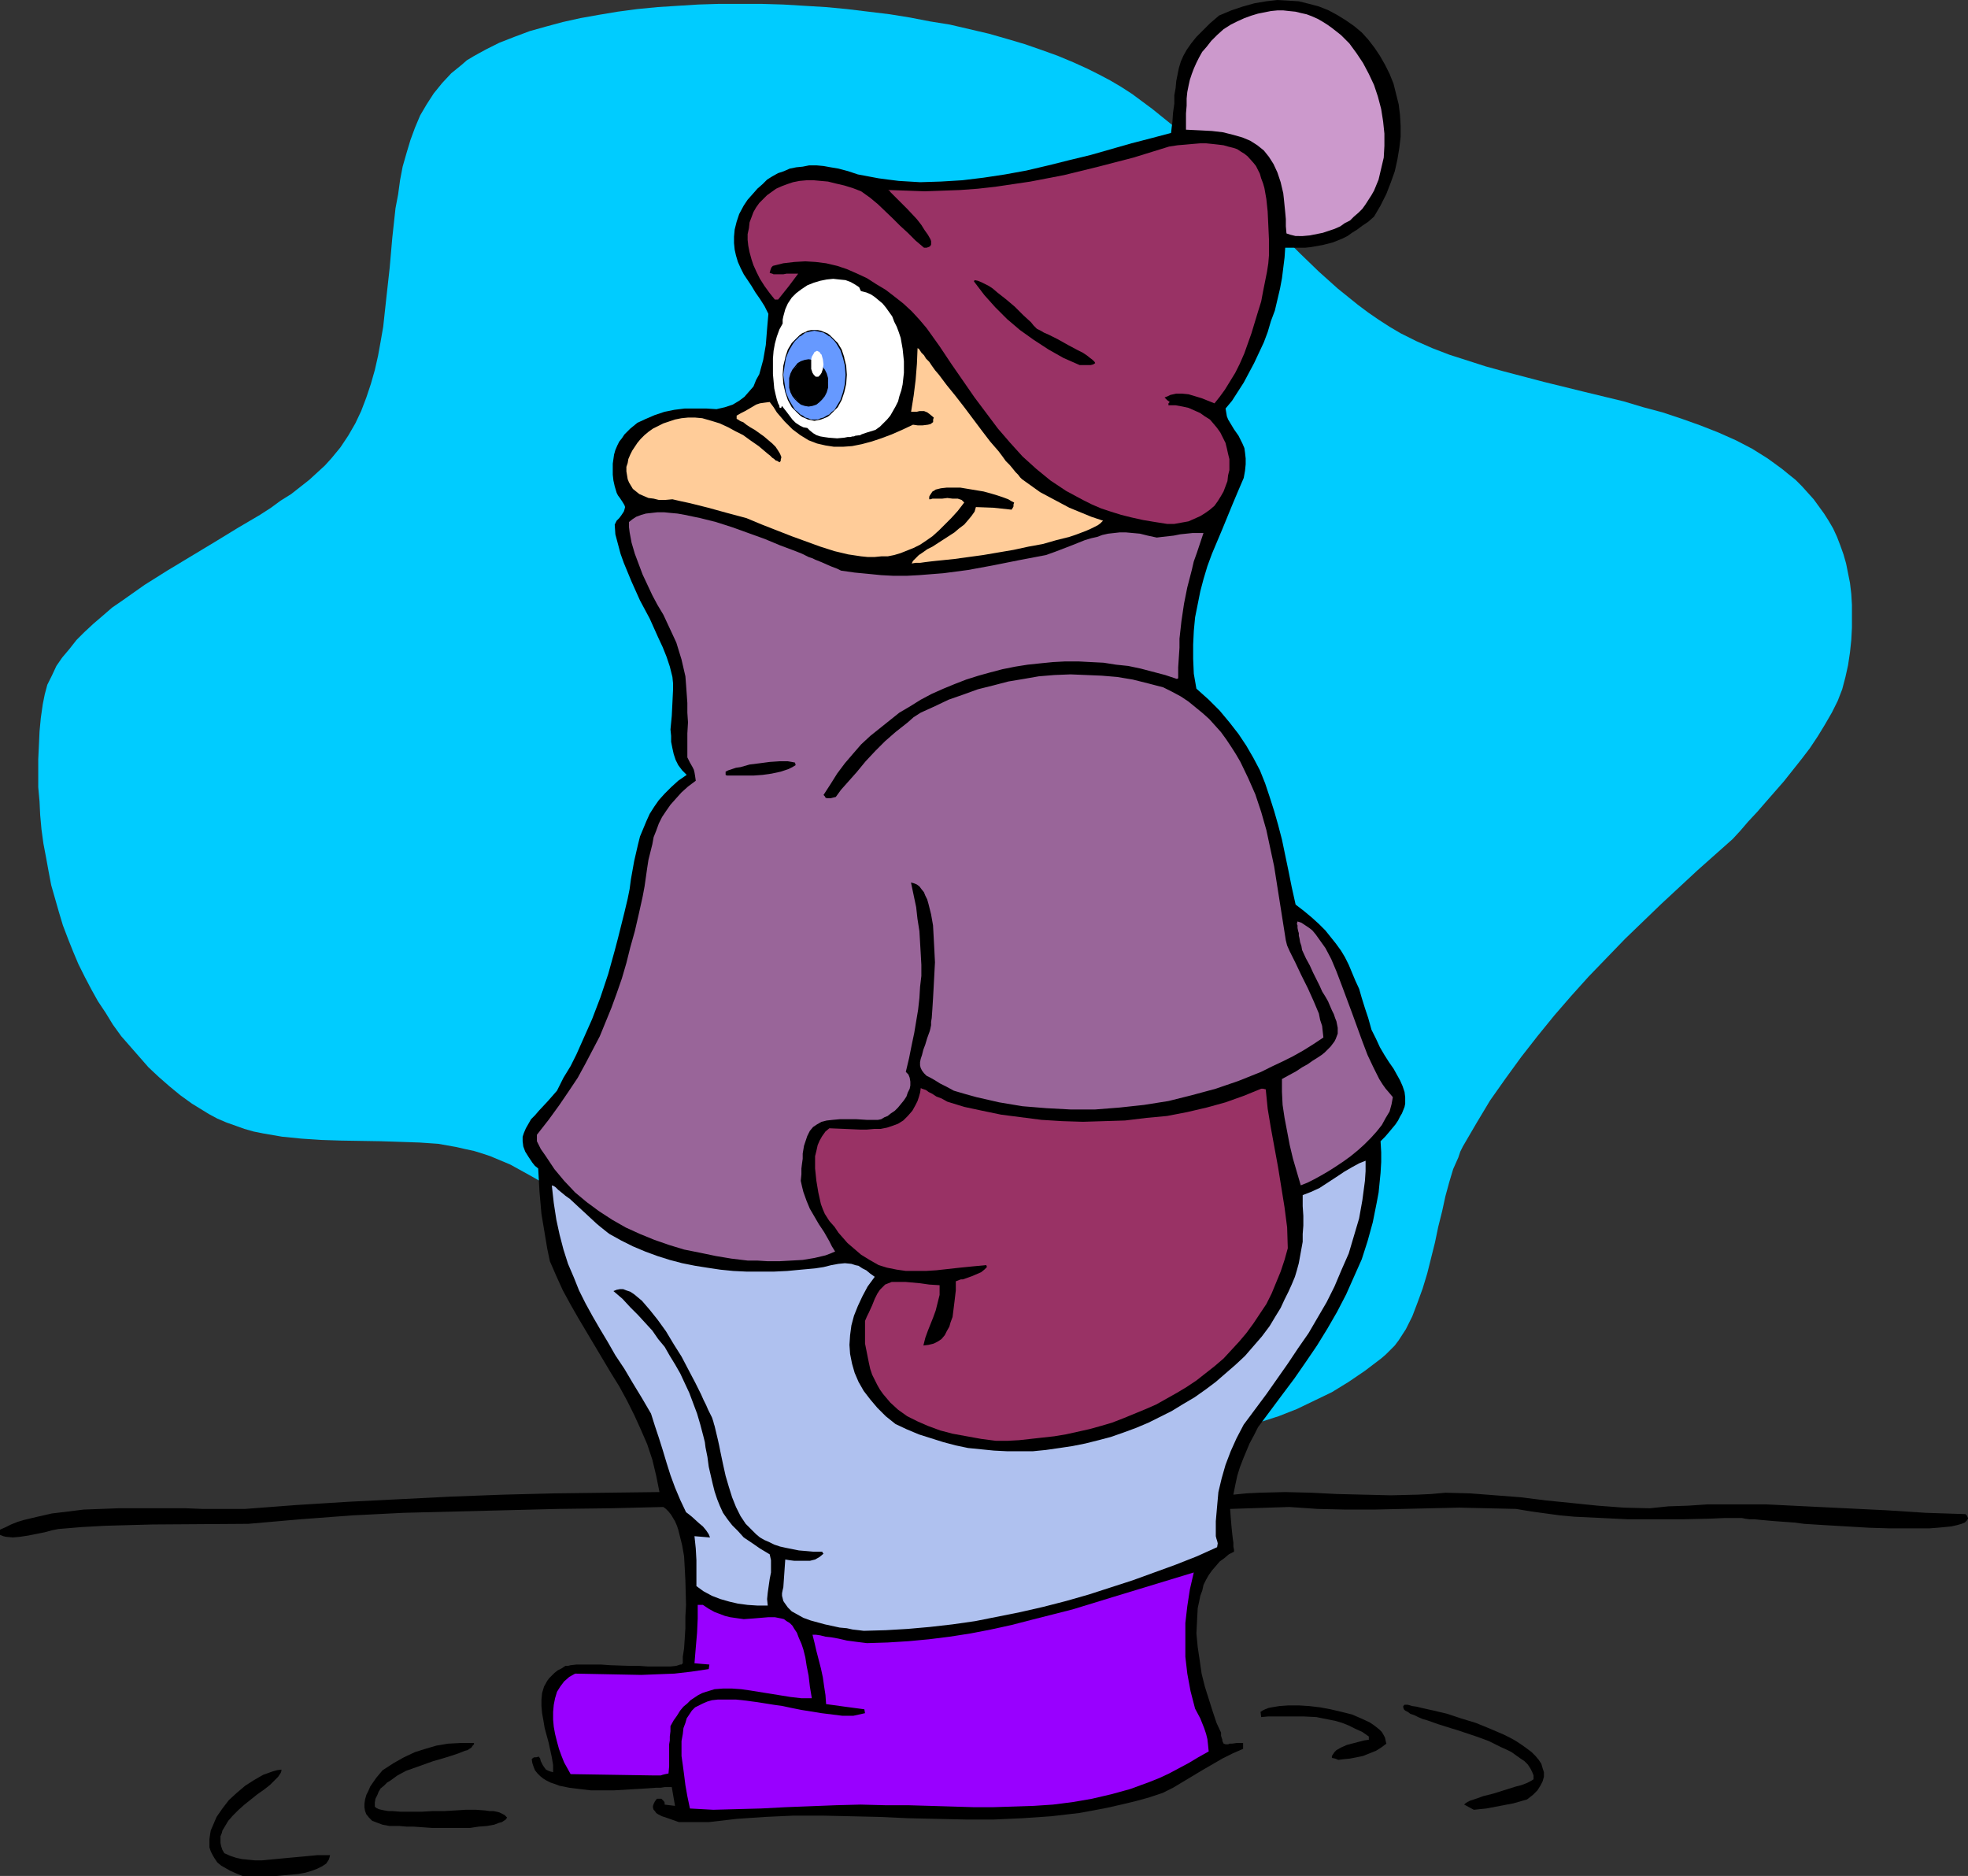 <?xml version="1.0" encoding="UTF-8" standalone="no"?>
<svg
   version="1.0"
   width="129.766mm"
   height="123.689mm"
   id="svg24"
   sodipodi:docname="Bundled Up 4.wmf"
   xmlns:inkscape="http://www.inkscape.org/namespaces/inkscape"
   xmlns:sodipodi="http://sodipodi.sourceforge.net/DTD/sodipodi-0.dtd"
   xmlns="http://www.w3.org/2000/svg"
   xmlns:svg="http://www.w3.org/2000/svg">
  <rect width="100%" height="100%" fill="#333333" stroke="none"/>
  <sodipodi:namedview
     id="namedview24"
     pagecolor="#ffffff"
     bordercolor="#000000"
     borderopacity="0.25"
     inkscape:showpageshadow="2"
     inkscape:pageopacity="0.0"
     inkscape:pagecheckerboard="0"
     inkscape:deskcolor="#d1d1d1"
     inkscape:document-units="mm" />
  <defs
     id="defs1">
    <pattern
       id="WMFhbasepattern"
       patternUnits="userSpaceOnUse"
       width="6"
       height="6"
       x="0"
       y="0" />
  </defs>
  <path
     style="fill:#00ccff;fill-opacity:1;fill-rule:evenodd;stroke:none"
     d="m 431.795,209.1 1.939,-2.101 1.939,-2.262 2.262,-2.424 2.101,-2.424 4.525,-5.171 4.363,-5.494 2.101,-2.747 1.939,-2.909 1.778,-2.909 1.778,-3.07 1.454,-2.909 1.131,-2.909 0.808,-3.07 0.646,-2.909 0.485,-3.232 0.323,-3.07 0.162,-3.07 v -2.909 -2.747 l -0.162,-2.747 -0.323,-2.747 -0.485,-2.424 -0.485,-2.424 -0.646,-2.262 -0.808,-2.262 -0.808,-2.101 -0.97,-2.101 -1.131,-1.939 -1.131,-1.778 -1.293,-1.778 -1.293,-1.778 -1.454,-1.616 -1.454,-1.616 -1.616,-1.616 -1.616,-1.293 -1.778,-1.454 -3.555,-2.585 -3.878,-2.424 -4.04,-2.101 -4.363,-1.939 -4.525,-1.778 -4.525,-1.616 -4.848,-1.616 -4.848,-1.293 -4.848,-1.454 -10.019,-2.424 -9.858,-2.424 -9.858,-2.585 -4.686,-1.293 -4.525,-1.454 -4.525,-1.454 -4.202,-1.616 -4.04,-1.778 -3.878,-1.939 -2.747,-1.616 -2.747,-1.778 -2.586,-1.778 -2.586,-1.939 -5.01,-4.04 -4.686,-4.201 -4.686,-4.525 -4.525,-4.525 -9.05,-9.534 -8.888,-9.211 -4.686,-4.525 -4.686,-4.201 -5.01,-4.04 -5.01,-3.717 -2.747,-1.778 -2.747,-1.616 -2.747,-1.454 -2.909,-1.454 -3.555,-1.616 -3.878,-1.616 -4.04,-1.454 -4.202,-1.454 -4.363,-1.293 -4.525,-1.293 -4.848,-1.131 -4.848,-1.131 -5.01,-0.808 -5.01,-0.97 -5.01,-0.808 -5.333,-0.646 -5.333,-0.646 -5.171,-0.485 -5.333,-0.323 -5.333,-0.323 -5.494,-0.162 h -5.171 -5.333 l -5.171,0.162 -5.171,0.323 -5.01,0.323 -5.01,0.485 -4.848,0.646 -4.848,0.808 -4.525,0.808 -4.363,0.97 -4.202,1.131 -4.04,1.131 -3.878,1.454 -3.717,1.454 -3.232,1.616 -1.778,0.97 -1.454,0.808 -1.616,0.97 -1.293,1.131 -2.586,2.101 -2.262,2.424 -2.101,2.585 -1.778,2.747 -1.616,2.747 -1.293,3.07 -1.131,3.07 -0.97,3.232 -0.97,3.393 -0.646,3.393 -0.485,3.555 -0.646,3.393 -0.808,7.433 -0.646,7.433 -0.808,7.272 -0.808,7.433 -0.646,3.717 -0.646,3.555 -0.808,3.555 -0.97,3.393 -1.131,3.393 -1.293,3.393 -1.454,3.07 -1.778,3.07 -1.939,2.909 -2.262,2.747 -1.616,1.778 -1.939,1.778 -1.939,1.778 -2.262,1.778 -2.262,1.778 -2.586,1.616 -2.424,1.778 -2.747,1.778 -5.494,3.232 -5.818,3.555 -11.797,7.11 -5.656,3.555 -2.747,1.939 -2.747,1.939 -2.586,1.778 -2.424,2.101 -2.262,1.939 -2.262,2.101 -1.939,1.939 -1.778,2.262 -1.778,2.101 -1.454,2.101 -1.131,2.424 -1.131,2.262 -0.646,2.424 -0.485,2.424 -0.485,3.393 -0.323,3.393 -0.162,3.555 -0.162,3.393 v 3.555 3.393 l 0.323,3.555 0.162,3.393 0.323,3.555 0.485,3.555 0.646,3.393 0.646,3.555 0.646,3.393 0.97,3.393 0.97,3.393 0.97,3.232 1.293,3.393 1.293,3.232 1.293,3.07 1.616,3.232 1.616,3.07 1.616,2.909 1.939,2.909 1.778,2.909 2.101,2.909 2.262,2.585 2.262,2.585 2.262,2.585 2.586,2.424 2.586,2.262 2.747,2.262 2.909,2.101 2.101,1.293 2.101,1.293 2.101,1.131 2.262,0.97 2.262,0.808 2.262,0.808 2.262,0.646 2.424,0.485 4.686,0.808 4.848,0.485 4.848,0.323 5.01,0.162 9.858,0.162 4.848,0.162 4.848,0.162 4.686,0.323 4.525,0.808 2.101,0.485 2.262,0.485 2.101,0.646 1.939,0.646 5.01,2.101 4.686,2.585 4.848,2.747 4.525,2.909 4.525,3.232 4.686,3.232 8.888,6.948 8.888,6.948 4.363,3.393 4.525,3.393 4.525,3.232 4.525,3.07 4.686,2.909 4.686,2.585 4.202,2.101 4.202,2.101 4.363,1.939 4.525,1.778 4.525,1.778 4.686,1.778 4.686,1.616 4.848,1.454 4.686,1.293 4.848,1.293 5.01,1.131 4.848,0.97 4.848,0.808 5.01,0.646 5.01,0.646 4.848,0.323 5.01,0.323 h 4.848 l 5.01,-0.162 4.848,-0.323 4.848,-0.485 4.848,-0.646 4.686,-0.808 4.686,-1.293 4.686,-1.293 4.525,-1.454 4.525,-1.778 4.363,-2.101 4.363,-2.101 4.202,-2.585 4.04,-2.747 4.04,-3.07 1.131,-0.97 1.131,-1.131 1.131,-1.131 0.97,-1.293 1.778,-2.747 1.616,-3.232 1.293,-3.393 1.293,-3.555 1.131,-3.717 1.939,-7.756 0.808,-3.878 0.97,-3.878 0.808,-3.717 0.97,-3.555 0.97,-3.232 1.293,-2.909 0.485,-1.454 0.646,-1.293 3.394,-5.817 3.394,-5.656 3.878,-5.494 3.878,-5.333 4.04,-5.171 4.202,-5.171 4.202,-4.848 4.363,-4.848 4.525,-4.686 4.525,-4.686 4.525,-4.363 4.525,-4.363 4.525,-4.201 4.525,-4.201 4.363,-3.878 z"
     id="path1" />
  <path
     style="fill:#000000;fill-opacity:1;fill-rule:evenodd;stroke:none"
     d="m 60.438,467.485 -1.616,-0.646 -1.454,-0.646 -1.131,-0.646 -1.131,-0.646 -0.97,-0.808 -0.646,-0.97 -0.485,-0.808 -0.485,-0.97 -0.323,-0.97 v -1.131 -0.97 l 0.162,-1.131 0.162,-0.97 0.485,-1.131 0.485,-1.131 0.485,-1.131 1.454,-2.101 1.616,-2.101 1.939,-1.778 2.101,-1.778 2.262,-1.454 2.262,-1.293 2.262,-0.808 1.131,-0.323 1.131,-0.162 v 0.323 l -0.162,0.485 -0.323,0.485 -0.323,0.485 -0.97,0.97 -1.131,1.131 -1.454,1.131 -1.616,1.131 -3.232,2.585 -1.454,1.293 -1.454,1.454 -1.131,1.293 -0.97,1.616 -0.485,0.808 -0.162,0.646 -0.323,0.808 v 0.808 0.808 l 0.162,0.808 0.323,0.97 0.485,0.808 1.454,0.646 1.454,0.485 1.454,0.323 1.616,0.162 1.616,0.162 h 1.778 l 3.394,-0.323 3.394,-0.323 3.555,-0.323 3.394,-0.323 h 1.616 1.616 l -0.162,0.646 -0.162,0.485 -0.646,0.97 -0.97,0.646 -1.293,0.646 -1.293,0.485 -1.616,0.485 -1.778,0.323 -1.778,0.162 -3.555,0.323 h -1.778 -4.686 -1.131 z"
     id="path2" />
  <path
     style="fill:#000000;fill-opacity:1;fill-rule:evenodd;stroke:none"
     d="m 97.121,455.043 -1.778,-0.323 -1.293,-0.485 -1.293,-0.485 -0.808,-0.808 -0.646,-0.808 -0.323,-0.808 -0.162,-0.97 v -0.808 l 0.162,-1.131 0.323,-1.131 0.485,-0.97 0.485,-1.131 1.454,-2.101 1.616,-1.939 2.747,-1.778 2.586,-1.454 2.747,-1.293 2.586,-0.808 2.747,-0.808 2.909,-0.485 3.07,-0.162 h 3.394 v 0.323 l -0.323,0.323 -0.323,0.485 -0.485,0.323 -0.485,0.323 -0.646,0.162 -1.616,0.646 -1.939,0.646 -2.101,0.646 -2.262,0.646 -2.262,0.808 -2.262,0.808 -2.262,0.808 -2.101,1.131 -1.778,1.293 -0.808,0.485 -0.808,0.808 -0.808,0.646 -0.485,0.808 -0.323,0.808 -0.485,0.97 -0.162,0.97 v 0.97 l 0.323,0.323 0.646,0.323 0.646,0.162 0.808,0.162 0.97,0.162 h 0.97 l 2.101,0.162 h 2.586 2.586 l 2.747,-0.162 h 2.909 l 2.747,-0.162 2.586,-0.162 h 2.586 l 2.262,0.162 1.131,0.162 h 0.97 l 0.808,0.162 0.646,0.162 0.646,0.323 0.646,0.323 0.323,0.323 0.323,0.323 -0.323,0.485 -0.97,0.646 -0.646,0.162 -1.293,0.485 -1.778,0.323 -2.101,0.162 -2.101,0.323 h -2.262 -2.424 -4.848 l -2.262,-0.162 -2.262,-0.162 h -1.778 l -1.778,-0.162 h -1.454 z"
     id="path3" />
  <path
     style="fill:#000000;fill-opacity:1;fill-rule:evenodd;stroke:none"
     d="m 169.195,454.073 -2.747,-0.97 -1.454,-0.485 -0.97,-0.485 -0.485,-0.323 -0.323,-0.485 -0.323,-0.323 -0.162,-0.485 v -0.485 l 0.162,-0.485 0.323,-0.646 0.485,-0.646 h 1.131 l 0.323,0.323 0.323,0.323 0.162,0.323 v 0.485 l 1.293,0.162 1.293,0.162 -0.808,-4.686 h -0.808 -0.97 l -0.97,0.162 h -1.131 l -2.262,0.162 -2.747,0.162 -2.747,0.162 -2.747,0.162 h -2.909 -2.909 l -2.747,-0.323 -2.586,-0.323 -2.424,-0.485 -1.293,-0.485 -0.97,-0.323 -0.97,-0.485 -0.808,-0.485 -0.808,-0.646 -0.646,-0.646 -0.646,-0.808 -0.323,-0.808 -0.323,-0.97 -0.162,-0.97 0.323,-0.323 0.323,-0.162 h 0.485 l 0.646,-0.162 0.323,0.485 0.162,0.646 0.485,0.97 0.323,0.485 0.485,0.646 0.646,0.323 0.485,0.162 0.646,0.162 v -1.778 l -0.323,-1.939 -0.808,-3.717 -0.97,-3.555 -0.323,-1.939 -0.323,-1.778 -0.162,-1.778 v -1.616 l 0.162,-1.616 0.485,-1.616 0.808,-1.454 0.485,-0.646 0.646,-0.646 0.646,-0.646 0.808,-0.646 0.97,-0.485 0.97,-0.646 h 0.646 l 0.646,-0.162 1.454,-0.162 h 1.778 2.101 2.262 l 2.262,0.162 4.686,0.162 h 2.424 l 2.262,0.162 h 2.101 1.939 1.616 l 1.454,-0.162 0.485,-0.162 0.485,-0.162 h 0.323 l 0.323,-0.323 v -0.646 -0.97 l 0.323,-2.101 0.162,-2.424 0.162,-2.585 v -2.909 l 0.162,-2.909 -0.162,-6.14 -0.162,-3.07 -0.162,-2.909 -0.485,-2.747 -0.646,-2.585 -0.323,-1.293 -0.323,-0.97 -0.485,-1.131 -0.485,-0.808 -0.485,-0.808 -0.646,-0.808 -0.646,-0.646 -0.646,-0.485 -13.09,0.323 -13.09,0.162 -25.694,0.646 -12.766,0.323 -12.928,0.646 -12.928,0.97 -12.928,1.131 -23.917,0.162 -5.979,0.162 -5.818,0.162 -5.818,0.323 -5.818,0.485 -1.616,0.323 -1.778,0.485 -4.04,0.808 -2.101,0.323 -1.778,0.162 -1.778,-0.162 L 0.808,382.811 0,382.488 v -1.293 l 1.454,-0.646 1.293,-0.646 1.616,-0.646 1.616,-0.485 3.394,-0.808 3.555,-0.808 4.04,-0.485 3.878,-0.485 4.363,-0.162 4.202,-0.162 h 8.565 4.202 4.202 l 4.04,0.162 h 3.717 6.949 l 12.766,-0.97 12.928,-0.808 12.766,-0.646 12.928,-0.646 12.928,-0.485 12.766,-0.323 13.09,-0.162 13.09,-0.162 -0.808,-4.04 -0.97,-4.04 -1.293,-3.878 -1.616,-3.717 -1.616,-3.555 -1.778,-3.555 -1.939,-3.555 -2.101,-3.393 -8.08,-13.574 -1.939,-3.393 -1.939,-3.555 -1.616,-3.555 -1.616,-3.717 -0.646,-3.07 -0.485,-2.909 -0.485,-2.909 -0.485,-2.909 -0.485,-5.494 -0.162,-2.909 -0.162,-2.909 -0.808,-0.646 -0.646,-0.808 -0.97,-1.454 -0.808,-1.293 -0.485,-1.293 -0.162,-1.293 v -1.131 l 0.323,-0.97 0.485,-1.131 0.646,-1.131 0.646,-1.131 0.97,-0.97 0.97,-1.131 2.262,-2.424 2.262,-2.585 1.616,-3.232 1.778,-2.909 1.454,-2.909 1.293,-2.909 1.293,-2.909 1.293,-2.909 2.101,-5.494 1.939,-5.817 1.616,-5.817 0.808,-3.07 0.808,-3.232 0.808,-3.232 0.808,-3.393 0.485,-2.424 0.323,-2.424 0.808,-4.525 0.485,-2.101 0.485,-2.101 0.485,-1.939 0.808,-1.939 0.808,-1.939 0.808,-1.778 1.131,-1.778 1.131,-1.616 1.454,-1.616 1.616,-1.616 1.778,-1.616 2.101,-1.454 -1.131,-1.131 -0.97,-1.293 -0.646,-1.293 -0.485,-1.454 -0.323,-1.454 -0.323,-1.616 v -1.454 l -0.162,-1.616 0.323,-3.393 0.162,-3.232 0.162,-3.393 v -1.454 l -0.162,-1.616 -0.646,-2.585 -0.808,-2.424 -0.97,-2.424 -1.131,-2.424 -2.101,-4.686 -2.424,-4.525 -2.101,-4.686 -1.939,-4.686 -0.808,-2.262 -0.646,-2.424 -0.646,-2.424 -0.162,-2.424 0.485,-0.97 0.646,-0.646 0.485,-0.646 0.323,-0.485 0.323,-0.485 0.162,-0.485 0.162,-0.646 -0.162,-0.485 -0.485,-0.808 -0.323,-0.485 -0.323,-0.485 -0.485,-0.646 -0.323,-0.646 -0.485,-1.616 -0.323,-1.454 -0.162,-1.454 v -1.293 -1.454 l 0.162,-1.131 0.162,-1.131 0.323,-1.131 0.485,-1.131 0.485,-0.97 0.646,-0.808 0.646,-0.97 1.454,-1.454 1.778,-1.454 2.101,-0.97 2.262,-0.97 2.424,-0.808 2.424,-0.485 2.586,-0.323 h 2.586 2.747 l 2.586,0.162 2.101,-0.485 1.939,-0.646 1.616,-0.97 1.293,-0.97 1.131,-1.293 1.131,-1.293 0.646,-1.616 0.808,-1.454 0.485,-1.778 0.485,-1.778 0.646,-3.717 0.323,-4.04 0.323,-3.717 -0.97,-1.939 -1.131,-1.778 -1.131,-1.616 -0.97,-1.616 -0.97,-1.454 -0.97,-1.454 -0.808,-1.616 -0.646,-1.454 -0.485,-1.616 -0.323,-1.454 -0.162,-1.616 v -1.616 l 0.162,-1.778 0.485,-1.939 0.646,-1.939 1.131,-2.101 0.97,-1.454 1.293,-1.454 1.131,-1.293 1.293,-1.131 1.131,-1.131 1.293,-0.808 1.454,-0.808 1.454,-0.485 1.454,-0.646 1.616,-0.323 1.616,-0.162 1.616,-0.323 h 1.778 l 1.778,0.162 1.778,0.323 1.939,0.323 2.424,0.646 2.424,0.808 2.586,0.485 2.586,0.485 2.424,0.323 2.586,0.323 5.333,0.323 5.171,-0.162 5.333,-0.323 5.333,-0.646 5.333,-0.808 5.333,-0.97 5.494,-1.293 5.171,-1.293 5.333,-1.293 10.181,-2.909 5.01,-1.293 4.848,-1.293 0.162,-1.454 0.162,-1.131 0.162,-2.424 0.323,-2.262 v -2.101 l 0.323,-1.778 0.162,-1.778 0.323,-1.616 0.323,-1.616 0.485,-1.616 0.646,-1.454 0.808,-1.454 1.131,-1.616 1.293,-1.616 1.616,-1.616 1.778,-1.778 1.131,-0.97 1.131,-0.97 3.07,-1.293 2.909,-0.97 2.909,-0.808 2.909,-0.485 L 318.352,0 l 2.747,0.162 2.586,0.162 2.586,0.646 2.424,0.646 2.424,0.97 2.101,1.131 2.101,1.293 2.101,1.454 1.939,1.616 1.616,1.778 1.616,2.101 1.293,1.939 1.293,2.262 1.131,2.262 0.97,2.424 0.646,2.585 0.646,2.585 0.323,2.585 0.162,2.747 v 2.747 l -0.323,2.747 -0.485,2.909 -0.646,2.909 -0.97,2.747 -1.131,2.909 -1.454,2.909 -1.616,2.747 -1.454,1.293 -1.454,0.97 -1.293,0.97 -1.293,0.808 -1.131,0.808 -1.293,0.646 -2.424,0.97 -2.586,0.646 -2.747,0.485 -1.454,0.162 h -1.616 -1.616 -1.778 l -0.162,2.424 -0.323,2.585 -0.323,2.585 -0.485,2.585 -0.646,2.747 -0.646,2.747 -0.97,2.585 -0.808,2.747 -0.97,2.585 -2.424,5.171 -1.293,2.424 -1.293,2.424 -1.454,2.262 -1.454,2.262 -1.616,1.939 0.162,0.97 0.162,0.97 0.323,0.808 0.485,0.808 0.97,1.616 1.131,1.616 0.485,0.97 0.485,0.97 0.485,1.131 0.162,1.131 0.162,1.454 v 1.454 l -0.162,1.616 -0.323,1.778 -1.454,3.393 -1.293,3.07 -2.586,6.302 -2.586,6.14 -1.131,3.07 -0.97,3.232 -0.808,3.07 -0.646,3.232 -0.646,3.232 -0.323,3.393 -0.162,3.393 v 3.555 l 0.162,3.717 0.646,3.717 3.07,2.747 2.747,2.747 2.424,2.909 2.262,2.909 1.939,2.909 1.778,3.07 1.616,3.07 1.293,3.232 1.131,3.393 1.131,3.555 0.97,3.393 0.97,3.717 0.808,3.878 0.808,3.878 0.808,4.04 0.97,4.363 2.101,1.616 1.939,1.616 1.778,1.616 1.616,1.616 1.293,1.616 1.293,1.616 1.293,1.778 0.97,1.616 0.97,1.939 0.808,1.939 0.808,1.939 0.97,2.101 0.646,2.262 0.808,2.585 0.808,2.424 0.808,2.909 1.131,2.262 0.97,2.101 1.131,1.939 1.131,1.778 1.131,1.616 0.808,1.454 0.808,1.454 0.646,1.454 0.485,1.454 0.162,1.293 v 1.616 l -0.162,0.808 -0.323,0.808 -0.323,0.808 -0.485,0.808 -0.485,0.97 -0.646,0.97 -0.808,0.97 -0.808,0.97 -0.97,1.131 -1.131,1.131 0.162,2.747 v 2.424 l -0.162,2.747 -0.485,4.848 -0.485,2.585 -0.97,4.848 -1.293,4.686 -1.454,4.525 -1.939,4.363 -1.939,4.363 -2.262,4.363 -2.424,4.201 -2.586,4.201 -2.747,4.04 -2.909,4.201 -2.909,3.878 -6.141,8.241 -0.97,1.939 -1.131,2.101 -1.616,3.878 -0.808,2.101 -0.646,2.101 -0.485,2.262 -0.485,2.424 3.232,-0.323 3.232,-0.162 6.464,-0.162 6.464,0.162 6.464,0.323 6.626,0.162 6.787,0.162 6.626,-0.162 3.394,-0.162 3.555,-0.323 6.141,0.162 6.302,0.485 6.302,0.485 6.464,0.808 6.464,0.646 6.302,0.646 6.464,0.485 6.464,0.162 4.686,-0.485 4.848,-0.162 4.848,-0.323 h 4.848 9.858 l 9.858,0.485 19.877,0.97 10.019,0.646 9.858,0.323 0.323,0.323 0.162,0.323 0.162,0.323 v 0.162 l -0.323,0.485 -0.485,0.485 -0.808,0.323 -1.131,0.323 -1.454,0.323 -1.616,0.162 -1.778,0.162 -2.101,0.162 h -2.262 -4.848 -2.586 l -5.333,-0.162 -10.989,-0.646 -5.171,-0.323 -2.424,-0.323 -2.262,-0.162 -2.262,-0.162 -1.939,-0.162 -1.778,-0.162 -1.616,-0.162 h -1.293 l -1.131,-0.162 -0.808,-0.162 h -0.485 -3.717 l -3.717,0.162 -6.949,0.162 h -6.787 -6.626 l -6.626,-0.323 -6.787,-0.323 -3.555,-0.323 -3.555,-0.485 -3.555,-0.485 -3.878,-0.646 -7.11,-0.162 -7.11,-0.162 -14.059,0.323 -7.11,0.162 h -7.11 l -6.949,-0.162 -7.11,-0.485 -14.706,0.485 0.162,2.262 0.162,1.939 0.162,1.616 0.162,1.454 0.162,1.131 v 0.97 l 0.162,0.808 v 0.485 l -1.293,0.646 -1.131,0.97 -1.131,0.808 -0.97,1.131 -0.97,1.131 -0.808,1.131 -0.646,1.131 -0.646,1.293 -0.323,1.454 -0.485,1.293 -0.323,1.616 -0.323,1.454 -0.162,3.07 -0.162,3.232 0.323,3.393 0.485,3.232 0.485,3.393 0.808,3.232 0.97,3.07 0.97,3.07 0.97,2.909 1.131,2.424 v 0.808 l 0.162,0.485 0.162,0.485 v 0.323 l 0.323,0.646 0.485,0.162 h 0.646 l 0.323,-0.162 h 0.646 l 1.131,-0.162 h 0.808 0.808 v 1.454 l -2.586,1.131 -2.586,1.293 -5.01,2.909 -2.424,1.454 -2.424,1.454 -2.424,1.454 -2.586,1.293 -3.394,1.131 -3.555,0.97 -3.394,0.808 -3.555,0.808 -3.394,0.646 -3.555,0.646 -6.949,0.808 -7.11,0.485 -7.11,0.323 h -7.11 l -7.272,-0.162 -7.11,-0.162 -7.11,-0.323 -14.221,-0.323 h -7.11 l -7.11,0.323 -7.11,0.485 -6.949,0.808 z"
     id="path4" />
  <path
     style="fill:#9900ff;fill-opacity:1;fill-rule:evenodd;stroke:none"
     d="m 171.942,450.68 -0.646,-3.07 -0.485,-2.747 -0.323,-2.585 -0.323,-2.424 -0.323,-2.262 v -1.939 -1.778 l 0.323,-1.778 0.162,-1.454 0.485,-1.293 0.323,-1.131 0.646,-0.97 0.646,-0.97 0.808,-0.808 0.97,-0.485 0.97,-0.485 1.131,-0.485 1.131,-0.323 1.454,-0.162 h 1.293 1.616 1.616 l 1.616,0.162 3.717,0.485 4.04,0.646 2.262,0.323 2.262,0.485 2.424,0.485 5.01,0.808 2.586,0.323 2.586,0.323 h 1.454 1.293 l 1.454,-0.323 1.454,-0.323 -0.162,-0.97 -4.848,-0.646 -4.686,-0.646 -0.162,-2.262 -0.323,-2.101 -0.323,-2.262 -0.485,-2.262 -1.131,-4.363 -0.485,-2.101 -0.485,-1.939 h 0.323 0.485 l 1.131,0.162 1.293,0.323 1.454,0.162 1.778,0.323 2.101,0.485 2.424,0.323 2.586,0.323 5.171,-0.162 5.171,-0.323 5.171,-0.485 5.171,-0.646 5.171,-0.808 5.01,-0.97 5.171,-1.131 5.01,-1.293 10.181,-2.585 10.019,-3.07 20.2,-6.14 -0.97,4.201 -0.646,4.201 -0.485,4.201 v 4.201 4.201 l 0.485,4.201 0.808,4.363 1.131,4.363 1.293,2.424 0.97,2.424 0.485,1.454 0.323,1.293 0.162,1.454 0.162,1.616 -2.586,1.454 -2.424,1.454 -2.424,1.293 -2.424,1.293 -2.424,1.131 -2.424,0.97 -4.848,1.778 -4.686,1.293 -4.848,1.131 -4.686,0.808 -5.01,0.646 -4.848,0.323 -4.848,0.162 -5.171,0.162 h -5.01 l -5.333,-0.162 -5.333,-0.162 -5.656,-0.162 h -5.656 l -6.141,-0.162 -6.141,0.162 -12.443,0.485 -6.141,0.323 -5.979,0.162 -5.979,0.162 z"
     id="path5" />
  <path
     style="fill:#000000;fill-opacity:1;fill-rule:evenodd;stroke:none"
     d="m 367.316,451.003 -2.424,-1.293 0.323,-0.323 0.485,-0.323 0.646,-0.323 0.97,-0.323 0.97,-0.323 1.293,-0.485 2.586,-0.646 5.656,-1.778 1.293,-0.323 1.293,-0.485 0.97,-0.485 0.808,-0.485 v -0.97 l -0.323,-0.808 -0.485,-0.97 -0.646,-0.97 -0.808,-0.808 -0.97,-0.646 -1.131,-0.808 -1.131,-0.808 -1.293,-0.646 -1.454,-0.646 -2.909,-1.454 -3.07,-1.131 -3.394,-1.131 -1.454,-0.485 -1.616,-0.485 -3.07,-0.97 -2.747,-0.97 -1.131,-0.323 -1.131,-0.485 -0.97,-0.485 -0.97,-0.323 -0.646,-0.485 -0.646,-0.323 -0.323,-0.323 -0.162,-0.485 v -0.323 l 0.323,-0.323 h 0.808 l 1.131,0.323 1.131,0.162 1.293,0.323 1.454,0.323 1.454,0.323 3.394,0.808 3.394,1.131 3.717,1.131 3.555,1.454 3.394,1.454 1.616,0.808 1.454,0.808 1.454,0.97 1.131,0.808 1.293,0.97 0.97,0.97 0.808,0.97 0.646,0.97 0.323,1.131 0.323,0.97 v 1.131 l -0.323,1.131 -0.485,0.97 -0.808,1.293 -1.131,1.131 -1.454,1.131 -3.394,0.97 -3.394,0.646 -3.394,0.646 -1.616,0.162 z"
     id="path6" />
  <path
     style="fill:#9900ff;fill-opacity:1;fill-rule:evenodd;stroke:none"
     d="m 162.569,442.438 -10.181,-0.162 -10.181,-0.162 -0.808,-1.454 -0.808,-1.454 -0.646,-1.616 -0.646,-1.778 -0.485,-1.778 -0.485,-1.939 -0.323,-1.778 -0.162,-1.778 v -1.939 l 0.162,-1.778 0.323,-1.616 0.485,-1.616 0.808,-1.293 0.97,-1.293 1.293,-1.131 1.454,-0.808 8.242,0.162 8.242,0.162 4.04,-0.162 4.202,-0.162 4.202,-0.485 4.363,-0.646 0.162,-1.131 -1.939,-0.162 -1.778,-0.162 0.323,-3.878 0.323,-3.717 0.162,-3.555 v -3.393 h 1.293 l 1.454,0.97 1.454,0.808 1.293,0.485 1.293,0.485 1.293,0.323 1.131,0.162 2.262,0.323 2.262,-0.162 1.939,-0.162 1.939,-0.162 h 1.616 l 0.808,0.162 0.808,0.162 0.646,0.162 0.646,0.485 0.808,0.485 0.646,0.646 0.485,0.808 0.646,0.97 0.485,1.293 0.646,1.454 0.485,1.454 0.485,1.939 0.323,2.101 0.485,2.424 0.323,2.747 0.485,2.909 h -2.586 l -2.747,-0.323 -5.01,-0.808 -5.01,-0.808 -2.262,-0.323 -2.262,-0.162 h -2.262 l -2.101,0.162 -2.101,0.646 -0.97,0.323 -0.97,0.485 -0.97,0.646 -0.97,0.646 -0.808,0.808 -0.97,0.808 -0.808,0.97 -0.808,1.293 -0.808,1.131 -0.808,1.454 v 1.293 l -0.162,1.293 v 0.97 l -0.162,0.97 v 1.778 1.454 1.293 0.97 l -0.162,1.778 -0.808,0.162 -0.646,0.162 -0.485,0.162 z"
     id="path7" />
  <path
     style="fill:#000000;fill-opacity:1;fill-rule:evenodd;stroke:none"
     d="m 333.542,438.56 -0.808,-0.323 -0.808,-0.162 v -0.485 l 0.323,-0.485 0.323,-0.485 0.485,-0.485 1.131,-0.646 1.454,-0.646 3.07,-0.808 0.646,-0.162 0.646,-0.162 1.131,-0.162 v -0.808 l -1.616,-1.131 -1.778,-0.808 -1.616,-0.808 -1.616,-0.646 -1.616,-0.485 -1.616,-0.323 -3.232,-0.646 -3.232,-0.162 h -3.394 -3.394 -1.939 l -1.778,0.162 -0.162,-1.293 0.485,-0.323 0.646,-0.323 0.808,-0.323 0.808,-0.162 0.97,-0.162 0.97,-0.162 2.262,-0.162 h 2.586 l 2.586,0.162 2.747,0.323 2.586,0.485 2.747,0.646 2.586,0.646 2.262,0.97 2.101,0.97 0.97,0.646 0.646,0.485 0.808,0.646 0.646,0.646 0.485,0.808 0.323,0.646 0.162,0.808 0.162,0.646 -1.293,0.97 -1.293,0.808 -1.616,0.646 -1.616,0.646 -1.616,0.323 -1.616,0.323 -1.616,0.162 z"
     id="path8" />
  <path
     style="fill:#afc1ef;fill-opacity:1;fill-rule:evenodd;stroke:none"
     d="m 215.251,406.403 -1.293,-0.162 -1.454,-0.162 -1.454,-0.323 -1.778,-0.162 -3.717,-0.808 -1.778,-0.485 -1.778,-0.485 -1.778,-0.646 -1.454,-0.808 -1.454,-0.808 -0.97,-0.97 -0.808,-1.131 -0.323,-0.485 -0.162,-0.646 -0.162,-0.646 v -0.646 l 0.162,-0.808 0.162,-0.646 0.485,-6.948 0.97,0.162 1.293,0.162 h 1.131 1.454 1.293 l 1.293,-0.323 1.131,-0.646 0.97,-0.808 -0.162,-0.162 -0.162,-0.323 h -2.101 l -1.778,-0.162 -1.939,-0.162 -1.616,-0.323 -1.616,-0.323 -1.454,-0.323 -1.454,-0.485 -1.293,-0.646 -1.131,-0.485 -1.131,-0.646 -0.97,-0.808 -0.808,-0.808 -1.778,-1.778 -1.293,-1.939 -1.131,-2.262 -0.97,-2.424 -0.808,-2.585 -0.808,-2.747 -0.646,-2.909 -0.646,-3.07 -0.323,-1.616 -0.323,-1.454 -0.808,-3.393 -0.162,-0.485 -0.162,-0.646 -0.323,-0.97 -0.485,-0.97 -0.485,-0.97 -0.485,-1.131 -0.646,-1.293 -0.646,-1.454 -1.454,-2.909 -1.616,-3.07 -1.778,-3.393 -1.939,-3.07 -1.939,-3.232 -2.101,-2.909 -1.939,-2.424 -0.97,-1.131 -0.97,-1.131 -0.97,-0.808 -0.97,-0.808 -0.97,-0.646 -0.97,-0.323 -0.808,-0.323 h -0.808 l -0.808,0.162 -0.808,0.323 2.262,1.939 1.939,2.101 1.939,1.939 1.778,1.939 1.778,1.939 1.454,2.101 1.616,1.939 1.293,2.262 1.293,2.101 1.293,2.262 1.131,2.424 1.131,2.424 0.97,2.585 0.97,2.585 0.808,2.747 0.808,3.07 0.323,1.293 0.162,1.293 0.485,2.424 0.323,2.424 0.485,2.101 0.485,2.101 0.485,1.939 0.646,1.939 0.646,1.616 0.808,1.778 1.131,1.616 1.131,1.454 1.454,1.454 1.454,1.616 1.939,1.293 2.101,1.454 2.424,1.454 0.323,1.454 v 1.616 1.454 l -0.323,1.616 -0.485,3.393 -0.162,1.616 0.162,1.616 h -2.586 l -2.424,-0.162 -2.424,-0.323 -2.101,-0.485 -2.262,-0.646 -2.101,-0.808 -2.101,-1.131 -1.778,-1.293 v -3.393 -3.07 l -0.162,-2.909 -0.323,-3.07 1.939,0.162 1.939,0.162 -0.323,-0.808 -0.646,-0.97 -0.808,-0.97 -0.97,-0.808 -1.778,-1.616 -0.808,-0.646 -0.646,-0.485 -1.454,-3.07 -1.293,-3.07 -1.131,-3.07 -0.97,-3.07 -0.97,-3.232 -0.97,-3.07 -0.97,-2.909 -0.97,-3.07 -2.262,-3.878 -2.262,-3.717 -2.101,-3.555 -2.262,-3.393 -1.939,-3.393 -1.939,-3.232 -1.778,-3.07 -1.778,-3.232 -1.616,-3.232 -1.293,-3.232 -1.454,-3.393 -1.131,-3.555 -0.97,-3.717 -0.808,-3.717 -0.646,-4.201 -0.485,-4.363 0.485,0.162 0.485,0.323 0.646,0.646 0.808,0.646 0.97,0.808 1.131,0.808 2.262,2.101 2.101,1.939 2.262,2.101 0.97,0.808 0.808,0.646 0.808,0.646 0.646,0.485 2.909,1.616 2.909,1.454 3.07,1.293 3.07,1.131 3.07,0.97 3.07,0.808 3.232,0.646 3.07,0.485 3.232,0.485 3.232,0.323 3.394,0.162 h 3.232 3.394 l 3.394,-0.162 3.394,-0.323 3.555,-0.323 2.101,-0.323 1.939,-0.485 1.778,-0.323 1.616,-0.162 1.616,0.162 0.97,0.323 0.808,0.162 0.97,0.646 0.97,0.485 0.97,0.808 1.131,0.808 -1.778,2.424 -1.293,2.424 -1.131,2.424 -0.97,2.424 -0.646,2.424 -0.323,2.424 -0.162,2.424 0.162,2.262 0.485,2.424 0.646,2.262 0.97,2.262 1.293,2.262 1.616,2.101 1.778,2.101 2.101,2.101 2.424,1.939 2.747,1.293 3.07,1.293 3.07,0.97 3.07,0.97 3.07,0.808 3.07,0.646 3.232,0.323 3.232,0.323 3.232,0.162 h 3.232 3.232 l 3.232,-0.323 3.394,-0.485 3.232,-0.485 3.232,-0.646 3.232,-0.808 3.07,-0.808 3.232,-1.131 3.07,-1.131 3.07,-1.293 2.909,-1.454 2.909,-1.454 2.909,-1.778 2.747,-1.616 2.747,-1.939 2.586,-1.939 2.424,-2.101 2.424,-2.101 2.424,-2.262 2.101,-2.424 2.101,-2.424 1.939,-2.585 1.454,-2.424 1.293,-2.101 0.97,-2.101 0.97,-1.939 0.808,-1.778 0.808,-1.939 0.485,-1.616 0.485,-1.778 0.323,-1.778 0.323,-1.778 0.323,-1.778 v -1.939 l 0.162,-2.101 v -2.424 l -0.162,-2.424 v -2.747 l 2.101,-0.808 2.101,-0.97 4.202,-2.747 1.939,-1.293 1.939,-1.131 1.778,-0.97 0.808,-0.323 0.808,-0.323 v 2.585 l -0.162,2.424 -0.323,2.424 -0.323,2.424 -0.808,4.525 -1.293,4.363 -1.293,4.363 -1.778,4.04 -1.778,4.201 -1.939,3.878 -2.262,3.878 -2.262,3.878 -2.586,3.717 -2.586,3.878 -5.333,7.595 -5.656,7.595 -1.778,3.393 -1.454,3.232 -1.293,3.393 -0.97,3.393 -0.808,3.393 -0.323,3.555 -0.323,3.717 v 3.717 l 0.162,0.646 0.162,0.485 0.162,0.646 -0.162,0.97 -5.01,2.262 -5.333,2.101 -5.333,1.939 -5.333,1.939 -5.494,1.778 -5.494,1.778 -5.656,1.616 -5.656,1.454 -5.656,1.293 -5.656,1.131 -5.656,1.131 -5.656,0.808 -5.656,0.646 -5.494,0.485 -5.494,0.323 z"
     id="path9" />
  <path
     style="fill:#993265;fill-opacity:1;fill-rule:evenodd;stroke:none"
     d="m 248.217,359.057 -3.717,-0.485 -3.555,-0.646 -3.555,-0.646 -3.07,-0.808 -3.07,-1.131 -2.586,-1.131 -2.586,-1.293 -2.262,-1.616 -1.939,-1.778 -1.778,-2.101 -0.808,-1.131 -0.646,-1.131 -0.646,-1.293 -0.646,-1.293 -0.485,-1.454 -0.323,-1.454 -0.323,-1.616 -0.323,-1.616 -0.323,-1.616 v -1.778 -3.878 l 0.485,-1.131 0.485,-0.97 0.808,-1.778 0.646,-1.616 0.646,-1.293 0.646,-0.97 0.646,-0.646 0.646,-0.646 0.808,-0.323 0.808,-0.323 h 0.97 1.293 1.293 l 1.778,0.162 1.778,0.162 2.262,0.323 2.586,0.162 v 1.293 1.131 l -0.485,1.939 -0.485,1.939 -0.646,1.778 -1.293,3.232 -0.646,1.778 -0.485,1.939 1.293,-0.162 1.293,-0.323 0.97,-0.485 0.97,-0.646 0.808,-0.97 0.485,-0.97 0.646,-1.131 0.323,-1.131 0.485,-1.293 0.162,-1.293 0.323,-2.585 0.323,-2.747 v -1.131 -1.131 l 0.808,-0.323 0.485,-0.162 h 0.485 l 2.262,-0.808 1.131,-0.485 1.131,-0.485 0.808,-0.646 0.646,-0.646 -0.162,-0.485 -3.394,0.323 -3.232,0.323 -2.909,0.323 -2.909,0.323 -2.586,0.162 h -2.586 -2.424 l -2.262,-0.323 -2.424,-0.485 -2.101,-0.646 -2.262,-1.293 -2.101,-1.293 -1.131,-0.97 -1.131,-0.97 -1.131,-0.97 -1.131,-1.293 -1.131,-1.293 -0.97,-1.454 -1.293,-1.454 -1.131,-1.778 -0.485,-1.131 -0.485,-1.293 -0.646,-2.909 -0.485,-2.909 -0.323,-3.07 v -1.616 -1.454 l 0.323,-1.293 0.323,-1.454 0.485,-1.131 0.646,-1.131 0.808,-1.131 0.97,-0.808 3.878,0.162 3.717,0.162 h 1.778 l 1.778,-0.162 h 1.616 l 1.616,-0.323 1.454,-0.485 1.293,-0.485 1.293,-0.808 1.131,-1.131 1.131,-1.293 0.808,-1.454 0.485,-0.97 0.323,-0.97 0.323,-1.131 0.162,-1.131 0.323,0.162 0.485,0.162 0.485,0.162 0.646,0.485 0.97,0.485 0.97,0.646 1.293,0.485 1.454,0.808 4.202,1.293 4.525,0.97 4.686,0.97 5.01,0.646 5.01,0.646 5.171,0.323 5.171,0.162 5.333,-0.162 5.171,-0.162 5.333,-0.646 5.171,-0.485 5.01,-0.97 4.848,-1.131 4.686,-1.293 4.525,-1.616 4.363,-1.778 h 0.485 l 0.646,0.162 0.485,4.848 0.808,4.848 1.778,9.696 0.808,5.009 0.808,5.009 0.646,5.009 0.162,5.171 -0.808,2.909 -0.97,2.909 -1.131,2.747 -1.131,2.747 -1.293,2.585 -1.616,2.424 -1.616,2.424 -1.778,2.424 -1.778,2.101 -1.939,2.101 -1.939,2.101 -2.262,1.939 -2.262,1.778 -2.262,1.778 -2.424,1.616 -2.424,1.454 -2.586,1.454 -2.586,1.454 -2.586,1.131 -2.747,1.131 -2.747,1.131 -2.909,1.131 -2.747,0.808 -2.909,0.808 -2.909,0.646 -2.909,0.646 -2.909,0.485 -2.909,0.323 -5.818,0.646 -2.909,0.162 z"
     id="path10" />
  <path
     style="fill:#996599;fill-opacity:1;fill-rule:evenodd;stroke:none"
     d="m 186.325,314.135 -4.04,-0.485 -3.878,-0.646 -3.878,-0.808 -4.04,-0.808 -3.717,-1.131 -3.717,-1.293 -3.555,-1.454 -3.555,-1.616 -3.394,-1.939 -3.232,-2.101 -3.07,-2.262 -2.909,-2.424 -2.747,-2.909 -2.424,-2.909 -2.262,-3.393 -1.131,-1.616 -0.97,-1.939 v -1.616 l 2.909,-3.717 2.586,-3.555 2.424,-3.555 2.262,-3.393 1.939,-3.555 1.778,-3.393 1.778,-3.393 1.454,-3.555 1.454,-3.555 1.293,-3.555 1.293,-3.717 1.131,-3.878 0.97,-3.878 1.131,-4.04 0.97,-4.201 0.97,-4.363 0.485,-2.585 0.323,-2.262 0.323,-2.262 0.323,-2.101 0.485,-1.939 0.485,-1.939 0.323,-1.778 0.646,-1.616 0.646,-1.778 0.808,-1.616 0.97,-1.454 1.131,-1.616 1.293,-1.454 1.454,-1.616 1.616,-1.454 1.939,-1.454 -0.162,-1.131 -0.162,-0.97 -0.162,-0.646 -0.323,-0.646 -0.646,-1.131 -0.323,-0.646 -0.323,-0.646 v -3.07 -2.909 l 0.162,-2.747 -0.162,-2.424 v -2.424 l -0.162,-2.262 -0.162,-2.262 -0.162,-2.101 -0.485,-2.101 -0.485,-2.101 -0.646,-2.101 -0.646,-2.101 -0.97,-2.101 -1.131,-2.424 -1.131,-2.424 -1.454,-2.424 -1.293,-2.424 -2.424,-5.171 -0.97,-2.585 -0.97,-2.585 -0.808,-2.747 -0.485,-2.585 -0.162,-1.293 v -1.293 l 0.808,-0.646 0.97,-0.646 1.293,-0.485 1.131,-0.323 1.454,-0.162 1.454,-0.162 h 1.616 l 1.616,0.162 1.778,0.162 1.778,0.323 3.878,0.808 3.878,0.97 4.04,1.293 4.04,1.454 4.04,1.454 3.878,1.616 3.878,1.454 1.616,0.646 1.616,0.808 0.97,0.323 0.646,0.323 1.616,0.646 1.454,0.646 1.131,0.485 1.293,0.485 0.97,0.485 3.394,0.485 3.394,0.323 3.232,0.323 3.07,0.162 h 3.232 l 3.07,-0.162 6.141,-0.485 6.141,-0.808 6.141,-1.131 3.232,-0.646 3.232,-0.646 6.787,-1.293 2.262,-0.808 2.101,-0.808 2.101,-0.808 1.616,-0.646 1.616,-0.646 1.616,-0.485 1.454,-0.323 1.293,-0.485 1.454,-0.323 1.454,-0.162 1.454,-0.162 h 1.454 l 1.778,0.162 1.778,0.162 1.939,0.485 2.262,0.485 1.293,-0.162 1.454,-0.162 1.454,-0.162 1.616,-0.323 3.07,-0.323 h 1.293 1.454 l -0.808,2.424 -0.808,2.424 -0.808,2.262 -0.485,2.101 -1.131,4.363 -0.808,4.04 -0.646,4.363 -0.485,4.363 v 2.262 l -0.162,2.424 -0.162,2.424 v 2.747 l -0.323,0.162 -2.909,-0.97 -3.07,-0.808 -3.07,-0.808 -3.07,-0.646 -3.07,-0.323 -3.07,-0.485 -3.232,-0.162 -3.07,-0.162 h -3.232 l -3.07,0.162 -3.232,0.323 -3.07,0.323 -3.07,0.485 -3.232,0.646 -3.07,0.808 -2.909,0.808 -3.07,0.97 -2.909,1.131 -2.747,1.131 -2.909,1.293 -2.747,1.454 -2.586,1.616 -2.747,1.616 -2.424,1.939 -2.424,1.939 -2.424,1.939 -2.262,2.101 -2.101,2.424 -1.939,2.262 -1.939,2.585 -1.616,2.585 -1.778,2.747 0.323,0.323 0.162,0.323 0.323,0.162 h 0.323 0.323 0.323 l 0.646,-0.162 0.646,-0.162 1.293,-1.778 1.293,-1.454 2.586,-2.909 2.262,-2.747 2.424,-2.585 2.424,-2.424 2.586,-2.262 3.07,-2.424 1.454,-1.293 1.778,-1.131 3.555,-1.616 3.394,-1.616 3.717,-1.293 3.555,-1.293 3.878,-0.97 3.717,-0.97 3.878,-0.646 3.717,-0.646 3.878,-0.323 4.04,-0.162 3.878,0.162 3.878,0.162 3.878,0.323 3.878,0.646 3.878,0.97 3.717,0.97 2.262,1.131 2.101,1.131 1.939,1.293 1.778,1.454 1.778,1.454 1.616,1.454 1.454,1.616 1.454,1.616 1.293,1.778 1.293,1.939 1.131,1.778 1.131,1.939 1.939,4.04 1.778,4.04 1.454,4.363 1.293,4.525 0.97,4.525 0.97,4.525 1.454,9.211 1.454,9.211 0.323,1.293 0.646,1.454 1.454,2.909 1.454,3.07 1.616,3.232 1.454,3.232 1.293,3.07 0.323,1.616 0.485,1.454 0.162,1.454 0.162,1.454 -2.424,1.616 -2.586,1.616 -2.586,1.454 -2.586,1.293 -2.747,1.293 -2.586,1.293 -5.656,2.262 -5.656,1.939 -5.979,1.616 -5.818,1.454 -6.141,0.97 -5.979,0.646 -6.141,0.485 h -6.141 l -5.979,-0.323 -5.979,-0.485 -5.818,-0.97 -5.656,-1.293 -2.909,-0.808 -2.747,-0.808 -1.778,-0.97 -1.616,-0.808 -1.293,-0.808 -1.131,-0.646 -0.97,-0.485 -0.646,-0.646 -0.485,-0.646 -0.323,-0.646 -0.162,-0.646 v -0.808 l 0.162,-0.808 0.323,-0.97 0.323,-1.293 0.485,-1.293 0.485,-1.616 0.646,-1.778 0.162,-0.646 0.162,-0.808 v -0.808 l 0.162,-0.97 0.162,-2.262 0.162,-2.585 0.162,-2.909 0.162,-3.07 0.162,-3.07 -0.162,-3.232 -0.162,-3.07 -0.162,-2.909 -0.485,-2.747 -0.323,-1.293 -0.323,-1.293 -0.323,-1.131 -0.485,-0.97 -0.323,-0.808 -0.646,-0.808 -0.485,-0.646 -0.646,-0.485 -0.808,-0.323 -0.646,-0.162 0.646,3.07 0.646,3.07 0.323,2.909 0.485,3.07 0.162,2.747 0.162,2.747 0.162,2.909 v 2.747 l -0.323,2.747 -0.162,2.747 -0.323,2.909 -0.485,2.909 -0.485,2.909 -0.646,3.07 -0.646,3.232 -0.808,3.393 0.646,0.646 0.323,0.808 0.162,0.97 v 0.97 l -0.162,0.808 -0.485,0.97 -0.323,0.97 -0.646,0.97 -1.454,1.778 -0.808,0.808 -0.97,0.646 -0.808,0.646 -0.808,0.323 -0.808,0.485 -0.808,0.162 h -2.747 l -2.586,-0.162 h -4.202 l -1.778,0.162 -1.454,0.162 -1.293,0.323 -1.131,0.646 -0.97,0.646 -0.808,0.97 -0.646,1.293 -0.485,1.454 -0.323,0.97 -0.162,0.97 -0.162,0.97 v 1.293 l -0.162,1.131 -0.162,1.293 v 1.454 l -0.162,1.616 0.323,1.454 0.323,1.293 0.808,2.262 0.808,1.939 1.131,1.939 1.131,1.939 1.293,1.939 1.293,2.262 0.646,1.293 0.808,1.293 -1.131,0.485 -1.293,0.485 -2.747,0.646 -2.909,0.485 -2.909,0.162 -2.909,0.162 h -2.909 l -2.586,-0.162 z"
     id="path11" />
  <path
     style="fill:#996599;fill-opacity:1;fill-rule:evenodd;stroke:none"
     d="m 324.169,295.39 -1.939,-6.625 -0.808,-3.393 -0.646,-3.393 -0.646,-3.393 -0.485,-3.232 -0.162,-3.232 v -3.232 l 1.778,-0.97 1.778,-0.97 1.454,-0.97 1.454,-0.808 1.131,-0.808 1.293,-0.808 0.97,-0.646 0.808,-0.646 0.808,-0.808 0.646,-0.646 0.485,-0.646 0.485,-0.646 0.323,-0.646 0.485,-1.293 v -1.454 l -0.162,-0.808 -0.162,-0.808 -0.323,-0.808 -0.323,-0.97 -0.485,-0.97 -0.485,-1.131 -0.485,-1.131 -0.646,-1.131 -0.808,-1.293 -0.646,-1.454 -0.808,-1.616 -0.808,-1.616 -0.808,-1.778 -0.97,-1.778 -0.97,-2.101 -0.162,-0.97 -0.323,-0.97 -0.162,-0.97 -0.162,-0.646 v -0.646 l -0.162,-0.485 -0.162,-0.808 v -0.646 l -0.162,-0.323 0.162,-0.646 0.97,0.323 0.97,0.646 0.97,0.646 0.808,0.646 0.808,0.97 0.808,1.131 0.808,1.131 0.808,1.131 1.454,2.747 1.293,3.07 1.293,3.393 2.586,6.948 1.293,3.555 1.293,3.555 1.293,3.393 1.454,3.07 1.454,2.909 0.808,1.293 0.808,1.131 0.97,1.131 0.808,0.97 -0.323,1.778 -0.485,1.778 -0.97,1.616 -0.97,1.778 -1.293,1.616 -1.454,1.616 -1.616,1.616 -1.616,1.454 -1.778,1.454 -1.778,1.293 -1.939,1.293 -1.778,1.131 -1.939,1.131 -1.778,0.97 -1.616,0.808 z"
     id="path12" />
  <path
     style="fill:#000000;fill-opacity:1;fill-rule:evenodd;stroke:none"
     d="m 181.638,193.264 h -0.485 l -0.323,-0.162 v -0.485 -0.323 l 0.646,-0.323 0.97,-0.323 0.97,-0.323 1.131,-0.162 2.262,-0.646 2.586,-0.323 2.424,-0.323 2.424,-0.162 h 1.131 0.97 l 0.97,0.162 0.808,0.162 0.162,0.646 -0.808,0.485 -0.97,0.485 -1.939,0.646 -2.262,0.485 -2.262,0.323 -2.262,0.162 h -2.262 z"
     id="path13" />
  <path
     style="fill:#ffcc99;fill-opacity:1;fill-rule:evenodd;stroke:none"
     d="m 227.209,140.423 0.323,-0.646 0.646,-0.646 0.808,-0.808 0.97,-0.646 1.131,-0.808 1.293,-0.646 2.747,-1.778 2.747,-1.778 1.131,-0.97 1.293,-0.97 0.97,-1.131 0.808,-0.97 0.808,-1.131 0.323,-1.131 4.363,0.162 4.525,0.485 0.323,-0.485 0.162,-0.323 v -0.485 l 0.162,-0.485 -0.323,-0.162 -0.323,-0.162 -0.808,-0.485 -1.293,-0.485 -1.454,-0.485 -1.616,-0.485 -1.778,-0.485 -3.878,-0.646 -1.939,-0.323 h -1.778 -1.616 l -1.454,0.162 -1.293,0.323 -0.485,0.323 -0.323,0.162 -0.323,0.485 -0.323,0.485 -0.162,0.323 v 0.646 h 0.323 l 0.485,-0.162 h 1.131 1.293 l 1.293,-0.162 1.293,0.162 h 1.293 l 0.97,0.323 0.323,0.323 0.323,0.323 -1.616,2.101 -1.616,1.778 -1.616,1.616 -1.454,1.454 -1.616,1.454 -1.616,1.131 -1.454,0.97 -1.616,0.808 -1.616,0.646 -1.616,0.646 -1.616,0.485 -1.616,0.323 h -1.616 l -1.616,0.162 h -1.778 l -1.616,-0.162 -3.232,-0.485 -3.394,-0.808 -3.555,-1.131 -3.555,-1.293 -3.555,-1.293 -3.717,-1.454 -3.717,-1.454 -3.878,-1.616 -4.848,-1.293 -4.686,-1.293 -4.525,-1.131 -2.262,-0.485 -2.101,-0.485 -1.778,0.162 h -1.616 l -1.293,-0.323 -1.293,-0.162 -1.131,-0.485 -1.131,-0.485 -0.808,-0.646 -0.808,-0.646 -0.485,-0.808 -0.485,-0.808 -0.323,-0.808 -0.162,-0.97 -0.162,-0.97 v -1.131 l 0.323,-0.97 0.162,-0.97 0.485,-1.131 0.485,-0.97 0.646,-0.97 0.646,-0.97 0.808,-0.97 0.97,-0.97 0.97,-0.808 1.131,-0.808 1.293,-0.646 1.293,-0.646 1.454,-0.485 1.454,-0.485 1.616,-0.323 1.616,-0.162 h 1.778 l 1.778,0.162 2.262,0.646 2.101,0.646 2.101,0.97 1.778,0.97 1.939,0.97 1.778,1.293 2.101,1.454 2.101,1.778 0.808,0.646 0.485,0.485 0.485,0.323 0.323,0.323 0.485,0.162 0.485,0.323 0.323,-0.323 v -0.323 l 0.162,-0.646 -0.323,-0.808 -0.485,-0.808 -0.646,-0.97 -0.808,-0.808 -2.101,-1.778 -2.262,-1.616 -1.131,-0.646 -0.97,-0.646 -0.808,-0.646 -0.485,-0.162 -0.323,-0.162 -0.485,-0.323 -0.323,-0.162 v -0.808 l 1.131,-0.646 0.97,-0.485 1.939,-1.131 0.808,-0.485 0.97,-0.323 1.131,-0.162 1.293,-0.162 0.97,1.293 0.808,1.293 0.97,1.131 0.97,1.131 0.97,0.97 0.97,0.97 1.939,1.454 2.101,1.293 2.101,0.808 2.101,0.485 2.101,0.323 h 2.262 l 2.262,-0.162 2.424,-0.485 2.424,-0.646 2.424,-0.808 2.586,-0.97 2.586,-1.131 2.747,-1.293 1.131,0.162 h 1.293 l 1.293,-0.162 0.646,-0.162 0.646,-0.485 v -0.646 l 0.162,-0.485 -0.97,-0.808 -0.646,-0.485 -0.808,-0.323 h -0.485 -0.646 l -0.646,0.162 h -1.454 l 0.646,-4.04 0.485,-3.878 0.323,-4.04 0.162,-4.04 v 0.162 l 0.323,0.162 0.323,0.485 0.323,0.485 0.646,0.646 0.485,0.808 0.808,0.808 0.646,0.97 0.808,1.131 0.97,1.131 0.97,1.293 0.97,1.293 2.101,2.585 2.262,2.909 4.363,5.817 2.101,2.747 2.101,2.424 0.97,1.293 0.808,1.131 0.97,0.97 0.808,0.97 0.646,0.808 0.646,0.646 0.485,0.646 0.485,0.485 2.262,1.616 2.262,1.616 2.424,1.293 2.424,1.293 2.424,1.293 2.747,1.131 2.747,1.131 2.909,0.97 -0.646,0.646 -0.646,0.485 -0.97,0.485 -0.97,0.485 -1.131,0.485 -1.293,0.485 -1.293,0.485 -1.454,0.485 -3.232,0.808 -3.394,0.97 -3.555,0.646 -3.717,0.808 -7.595,1.293 -3.555,0.485 -3.555,0.485 -3.07,0.323 -1.616,0.162 -1.454,0.162 -1.293,0.162 -1.131,0.162 h -1.131 z"
     id="path14" />
  <path
     style="fill:#993265;fill-opacity:1;fill-rule:evenodd;stroke:none"
     d="m 290.88,130.566 -3.07,-0.485 -2.909,-0.485 -2.909,-0.646 -2.586,-0.646 -2.586,-0.808 -2.424,-0.808 -2.262,-0.97 -2.262,-1.131 -2.101,-1.131 -2.101,-1.131 -1.939,-1.293 -1.939,-1.293 -3.555,-2.909 -3.394,-3.07 -3.07,-3.393 -3.07,-3.555 -2.909,-3.878 -2.909,-3.878 -2.909,-4.201 -2.909,-4.201 -2.909,-4.363 -1.616,-2.262 -1.616,-2.262 -1.778,-2.101 -1.939,-2.101 -2.101,-1.939 -2.262,-1.778 -2.101,-1.616 -2.424,-1.454 -2.262,-1.454 -2.424,-1.131 -2.586,-1.131 -2.424,-0.808 -2.747,-0.646 -2.586,-0.323 -2.586,-0.162 -2.747,0.162 -2.747,0.323 -2.586,0.646 -0.323,0.323 -0.162,0.323 -0.162,0.485 -0.162,0.646 0.646,0.162 0.323,0.162 h 2.424 l 0.808,-0.162 h 1.778 1.131 l -2.424,3.232 -2.586,3.232 h -0.808 l -1.293,-1.616 -1.293,-1.778 -1.131,-1.778 -0.808,-1.616 -0.808,-1.778 -0.485,-1.454 -0.485,-1.778 -0.323,-1.616 -0.162,-1.454 v -1.454 l 0.323,-1.454 0.162,-1.454 0.485,-1.293 0.485,-1.293 0.646,-1.131 0.808,-1.131 0.97,-0.97 0.97,-0.97 1.131,-0.808 1.131,-0.808 1.454,-0.646 1.293,-0.485 1.454,-0.485 1.616,-0.323 1.778,-0.162 h 1.778 l 1.778,0.162 1.778,0.162 1.939,0.485 2.101,0.485 2.101,0.646 2.101,0.808 2.262,1.616 1.939,1.616 3.717,3.555 1.778,1.778 1.939,1.778 1.939,1.939 2.101,1.778 h 0.646 l 0.485,-0.162 0.323,-0.162 0.162,-0.162 0.162,-0.323 v -0.485 -0.323 l -0.162,-0.485 -0.646,-1.131 -0.808,-1.131 -0.808,-1.293 -1.131,-1.454 -2.424,-2.585 -1.131,-1.131 -1.131,-1.131 -0.97,-0.97 -0.646,-0.646 -0.323,-0.323 -0.162,-0.323 h -0.162 l -0.162,-0.162 4.686,0.162 4.363,0.162 4.525,-0.162 4.363,-0.162 4.363,-0.323 4.363,-0.485 4.363,-0.646 4.363,-0.646 8.403,-1.616 8.565,-2.101 8.726,-2.262 8.888,-2.747 2.101,-0.323 1.939,-0.162 1.778,-0.162 1.939,-0.162 h 1.454 l 1.616,0.162 1.454,0.162 1.293,0.162 1.131,0.323 1.293,0.323 0.97,0.323 0.97,0.646 0.808,0.485 0.808,0.646 1.454,1.616 0.646,0.808 0.485,0.97 0.485,0.97 0.323,1.131 0.485,1.293 0.323,1.131 0.485,2.747 0.323,3.07 0.162,3.393 0.162,3.555 v 4.04 l -0.162,1.939 -0.323,2.101 -0.485,2.424 -0.485,2.424 -0.485,2.585 -0.808,2.585 -1.616,5.333 -1.778,5.009 -1.131,2.585 -1.131,2.262 -1.293,2.101 -1.293,2.101 -1.293,1.778 -1.293,1.616 -1.616,-0.646 -1.616,-0.646 -1.616,-0.485 -1.616,-0.485 -1.616,-0.162 h -1.454 l -1.454,0.323 -0.646,0.323 -0.808,0.323 0.646,0.646 0.646,0.485 -0.323,0.323 v 0.485 h 1.778 l 1.778,0.323 1.454,0.323 1.454,0.646 1.454,0.646 1.131,0.808 1.293,0.808 0.97,1.131 0.808,0.97 0.808,1.131 0.646,1.293 0.646,1.293 0.323,1.293 0.323,1.454 0.323,1.293 v 1.293 1.454 l -0.323,1.293 -0.162,1.454 -0.485,1.293 -0.485,1.293 -0.646,1.131 -0.808,1.293 -0.808,1.131 -1.131,0.97 -1.131,0.808 -1.293,0.808 -1.454,0.646 -1.454,0.646 -1.778,0.323 -1.778,0.323 z"
     id="path15" />
  <path
     style="fill:#ffffff;fill-opacity:1;fill-rule:evenodd;stroke:none"
     d="m 214.12,108.428 0.808,-2.262 0.646,-2.424 0.646,-2.262 0.485,-2.424 0.323,-2.262 0.323,-2.262 0.162,-2.262 v -2.262 l -0.162,-2.262 -0.162,-2.262 -0.485,-2.262 -0.485,-2.101 -0.808,-2.262 -0.97,-2.262 -1.131,-2.262 -1.293,-2.101 h 1.293 l 1.293,0.323 1.293,0.323 1.131,0.485 0.97,0.646 0.97,0.808 0.97,0.808 0.808,0.97 0.808,1.131 0.808,1.131 0.485,1.293 0.646,1.293 0.485,1.293 0.485,1.454 0.485,2.747 0.323,3.07 v 2.909 l -0.323,2.909 -0.323,1.454 -0.485,1.454 -0.323,1.293 -0.646,1.293 -0.646,1.131 -0.646,1.131 -0.808,0.97 -0.97,0.97 -0.808,0.808 -1.131,0.808 -2.101,0.646 z"
     id="path16" />
  <path
     style="fill:#000000;fill-opacity:1;fill-rule:evenodd;stroke:none"
     d="m 269.064,90.976 -4.04,-1.778 -3.717,-2.101 -3.717,-2.424 -3.394,-2.424 -3.232,-2.747 -2.909,-2.909 -2.747,-3.07 -2.586,-3.393 0.162,-0.323 0.808,0.162 0.808,0.323 0.97,0.485 0.97,0.485 0.97,0.646 1.131,0.97 2.262,1.778 2.101,1.778 2.101,2.101 1.939,1.778 0.646,0.808 0.808,0.808 0.323,0.162 0.646,0.323 0.808,0.485 1.131,0.485 0.97,0.485 1.293,0.646 2.586,1.454 2.424,1.293 1.293,0.646 0.97,0.646 0.808,0.646 0.646,0.485 0.485,0.485 0.162,0.323 -0.485,0.323 -0.646,0.162 h -0.323 z"
     id="path17" />
  <path
     style="fill:#cc99cc;fill-opacity:1;fill-rule:evenodd;stroke:none"
     d="m 322.876,58.819 -1.293,-0.323 -0.97,-0.323 -0.162,-1.778 v -1.778 l -0.162,-1.778 -0.323,-3.232 -0.162,-1.454 -0.646,-2.747 -0.808,-2.424 -0.97,-2.101 -1.131,-1.778 -1.293,-1.616 -1.616,-1.293 -1.778,-1.131 -1.939,-0.808 -2.262,-0.646 -2.586,-0.646 -2.747,-0.323 -3.07,-0.162 -3.394,-0.162 v -2.101 -1.939 l 0.162,-1.939 v -1.778 l 0.162,-1.616 0.323,-1.616 0.323,-1.454 0.485,-1.454 0.485,-1.293 0.646,-1.454 0.646,-1.293 0.808,-1.454 1.131,-1.293 1.131,-1.454 1.454,-1.454 1.616,-1.454 1.778,-1.131 1.616,-0.808 1.778,-0.808 1.778,-0.646 1.616,-0.485 1.616,-0.323 1.616,-0.323 1.616,-0.162 h 1.454 l 1.454,0.162 1.616,0.162 1.293,0.323 1.454,0.323 1.293,0.485 1.454,0.646 1.131,0.646 1.293,0.808 1.131,0.808 2.262,1.778 2.101,2.101 1.778,2.424 1.616,2.424 1.454,2.747 1.293,2.747 0.97,2.909 0.808,3.07 0.485,3.07 0.323,3.07 v 3.07 l -0.162,2.909 -0.646,2.747 -0.646,2.747 -1.131,2.747 -0.646,1.131 -1.454,2.262 -0.808,1.131 -0.97,0.97 -1.131,0.97 -0.97,0.97 -1.293,0.646 -1.131,0.808 -1.454,0.646 -1.454,0.485 -1.454,0.485 -1.616,0.323 -1.616,0.323 -1.778,0.162 z"
     id="path18" />
  <path
     style="fill:#ffffff;fill-opacity:1;fill-rule:evenodd;stroke:none"
     d="m 214.443,108.428 0.97,-1.131 0.97,-1.131 0.808,-1.293 0.485,-1.293 0.646,-1.778 0.323,-1.616 0.485,-1.778 0.323,-1.454 0.323,-2.909 0.162,-2.585 v -2.424 l -0.162,-2.262 -0.323,-2.101 -0.485,-1.778 -0.485,-1.778 -0.646,-1.454 -1.293,-2.909 -0.646,-1.293 -0.646,-1.293 -1.131,-2.585 -0.97,-0.646 -1.131,-0.646 -1.293,-0.485 -1.616,-0.162 -1.454,-0.162 -1.616,0.162 -1.616,0.323 -1.616,0.485 -1.616,0.646 -1.454,0.97 -1.293,0.97 -1.131,1.131 -0.97,1.454 -0.646,1.454 -0.485,1.778 -0.162,0.808 v 0.97 l -0.808,1.454 -0.646,1.778 -0.485,1.778 -0.323,1.778 -0.162,1.939 v 2.101 1.778 l 0.162,1.778 0.162,1.778 0.323,1.454 0.323,1.293 0.323,0.97 0.323,0.646 v 0.323 l 0.162,0.162 h 0.162 0.162 v -0.162 l 0.162,-0.323 0.485,0.646 0.646,0.808 1.454,1.939 0.808,0.808 0.97,0.646 0.97,0.485 0.97,0.162 0.646,0.646 0.808,0.646 0.808,0.485 0.97,0.323 0.97,0.162 1.131,0.162 2.101,0.162 1.778,-0.162 0.808,-0.162 h 0.646 l 0.646,-0.162 h 0.323 l 0.323,-0.162 z"
     id="path19" />
  <path
     style="fill:#6699ff;fill-opacity:1;fill-rule:evenodd;stroke:none"
     d="m 202.969,82.25 0.808,0.162 0.808,0.162 0.808,0.323 0.646,0.323 0.646,0.485 0.646,0.485 0.646,0.646 0.646,0.808 0.97,1.616 0.646,1.939 0.485,1.939 0.162,2.262 -0.162,2.262 -0.485,2.101 -0.646,1.939 -0.97,1.616 -0.646,0.808 -0.646,0.646 -0.646,0.485 -0.646,0.485 -0.646,0.485 -0.808,0.162 -0.808,0.162 -0.808,0.162 -0.808,-0.162 -0.808,-0.162 -0.646,-0.162 -0.646,-0.485 -0.808,-0.485 -0.646,-0.485 -0.646,-0.646 -0.485,-0.808 -0.97,-1.616 -0.808,-1.939 -0.323,-2.101 -0.162,-2.262 0.162,-2.262 0.323,-1.939 0.808,-1.939 0.97,-1.616 0.485,-0.808 0.646,-0.646 0.646,-0.485 0.808,-0.485 0.646,-0.323 0.646,-0.323 0.808,-0.162 z"
     id="path20" />
  <path
     style="fill:#000000;fill-opacity:1;fill-rule:evenodd;stroke:none"
     d="m 202.969,82.412 0.808,0.162 0.808,0.162 v 0 l 0.646,0.162 0.808,0.485 0.646,0.485 v -0.162 l 0.646,0.646 0.646,0.646 v 0 l 0.485,0.646 0.97,1.616 0.646,1.939 v 0 l 0.485,1.939 0.162,2.262 -0.162,2.262 -0.485,2.101 v 0 l -0.646,1.939 -0.97,1.616 -0.485,0.808 v 0 l -0.646,0.485 -0.646,0.646 v 0 l -0.646,0.323 -0.808,0.485 -0.646,0.162 v 0 l -0.808,0.323 h -0.808 -0.808 l -0.808,-0.323 h 0.162 l -0.808,-0.162 -0.646,-0.485 -0.646,-0.323 v 0 l -0.646,-0.646 -0.646,-0.485 v 0 l -0.485,-0.808 -0.97,-1.616 -0.808,-1.939 v 0 l -0.323,-2.101 -0.323,-2.262 0.323,-2.262 0.323,-1.939 v 0 l 0.808,-1.939 0.97,-1.616 0.485,-0.646 v 0 l 0.646,-0.646 0.646,-0.646 v 0.162 l 0.646,-0.485 0.646,-0.485 0.808,-0.162 h -0.162 l 0.808,-0.162 0.808,-0.162 v -0.162 h -0.808 l -0.808,0.162 v 0 l -0.646,0.323 -0.808,0.323 -0.646,0.485 v 0 l -0.646,0.646 -0.646,0.646 v 0 l -0.646,0.646 -0.97,1.616 -0.646,1.939 v 0.162 l -0.485,1.939 -0.162,2.262 0.162,2.262 0.485,2.101 v 0 l 0.646,1.939 0.97,1.778 0.646,0.646 v 0 l 0.646,0.646 0.646,0.646 v 0 l 0.646,0.485 0.808,0.323 0.646,0.323 v 0 l 0.808,0.162 0.808,0.162 0.808,-0.162 0.808,-0.162 v 0 l 0.808,-0.323 0.808,-0.323 0.646,-0.485 v 0 l 0.646,-0.646 0.646,-0.646 v 0 l 0.646,-0.646 0.97,-1.778 0.646,-1.939 v 0 l 0.485,-2.101 0.162,-2.262 -0.162,-2.262 -0.485,-1.939 v -0.162 l -0.646,-1.939 -0.97,-1.616 -0.646,-0.646 v 0 l -0.646,-0.646 -0.646,-0.646 v 0 l -0.646,-0.485 -0.808,-0.323 -0.808,-0.323 v 0 l -0.808,-0.162 h -0.808 z"
     id="path21" />
  <path
     style="fill:#000000;fill-opacity:1;fill-rule:evenodd;stroke:none"
     d="m 201.515,89.683 0.97,0.162 0.97,0.323 0.646,0.485 0.808,0.808 0.485,0.808 0.485,0.97 0.323,0.97 v 1.131 1.293 l -0.323,0.97 -0.485,0.97 -0.485,0.808 -0.808,0.808 -0.646,0.485 -0.97,0.323 -0.97,0.162 -0.97,-0.162 -0.808,-0.323 -0.808,-0.485 -0.646,-0.808 -0.646,-0.808 -0.485,-0.97 -0.323,-0.97 v -1.293 -1.131 l 0.323,-0.97 0.485,-0.97 0.646,-0.808 0.646,-0.808 0.808,-0.485 0.808,-0.323 z"
     id="path22" />
  <path
     style="fill:#000000;fill-opacity:1;fill-rule:evenodd;stroke:none"
     d="m 201.515,89.845 0.97,0.162 v 0 l 0.808,0.323 0.808,0.485 v 0 l 0.646,0.646 v 0 l 0.485,0.808 0.485,0.97 0.323,1.131 v -0.162 l 0.162,1.131 -0.162,1.293 v -0.162 l -0.323,1.131 -0.485,0.97 -0.485,0.808 v 0 l -0.646,0.646 v 0 l -0.808,0.485 -0.808,0.323 v 0 l -0.97,0.162 -0.97,-0.162 h 0.162 l -0.97,-0.323 -0.808,-0.485 v 0 l -0.646,-0.646 v 0 l -0.485,-0.808 -0.485,-0.97 -0.323,-1.131 v 0.162 -1.293 -1.131 0.162 l 0.323,-1.131 0.485,-0.97 0.485,-0.808 v 0 l 0.646,-0.646 v 0 l 0.808,-0.485 0.97,-0.323 h -0.162 l 0.97,-0.162 v -0.323 l -0.97,0.162 -0.97,0.323 -0.808,0.485 -0.646,0.808 -0.646,0.808 -0.485,0.97 -0.323,1.131 v 1.131 1.293 l 0.323,1.131 0.485,0.97 0.646,0.808 0.646,0.646 v 0 l 0.808,0.646 0.97,0.323 0.97,0.162 0.97,-0.162 0.97,-0.323 0.808,-0.646 v 0 l 0.646,-0.646 0.646,-0.808 0.485,-0.97 0.323,-1.131 v -1.293 -1.131 l -0.323,-1.131 -0.485,-0.97 -0.646,-0.808 -0.646,-0.808 -0.808,-0.485 -0.97,-0.323 -0.97,-0.162 z"
     id="path23" />
  <path
     style="fill:#ffffff;fill-opacity:1;fill-rule:evenodd;stroke:none"
     d="m 203.616,87.421 0.323,0.162 0.323,0.162 0.162,0.323 0.323,0.323 0.323,1.131 0.162,1.293 -0.162,1.131 -0.323,0.97 -0.323,0.485 -0.162,0.162 -0.323,0.323 h -0.323 -0.323 l -0.323,-0.323 -0.162,-0.162 -0.323,-0.485 -0.323,-0.97 v -1.131 -1.293 l 0.162,-0.646 0.485,-0.808 0.162,-0.323 0.323,-0.162 z"
     id="path24" />
</svg>
